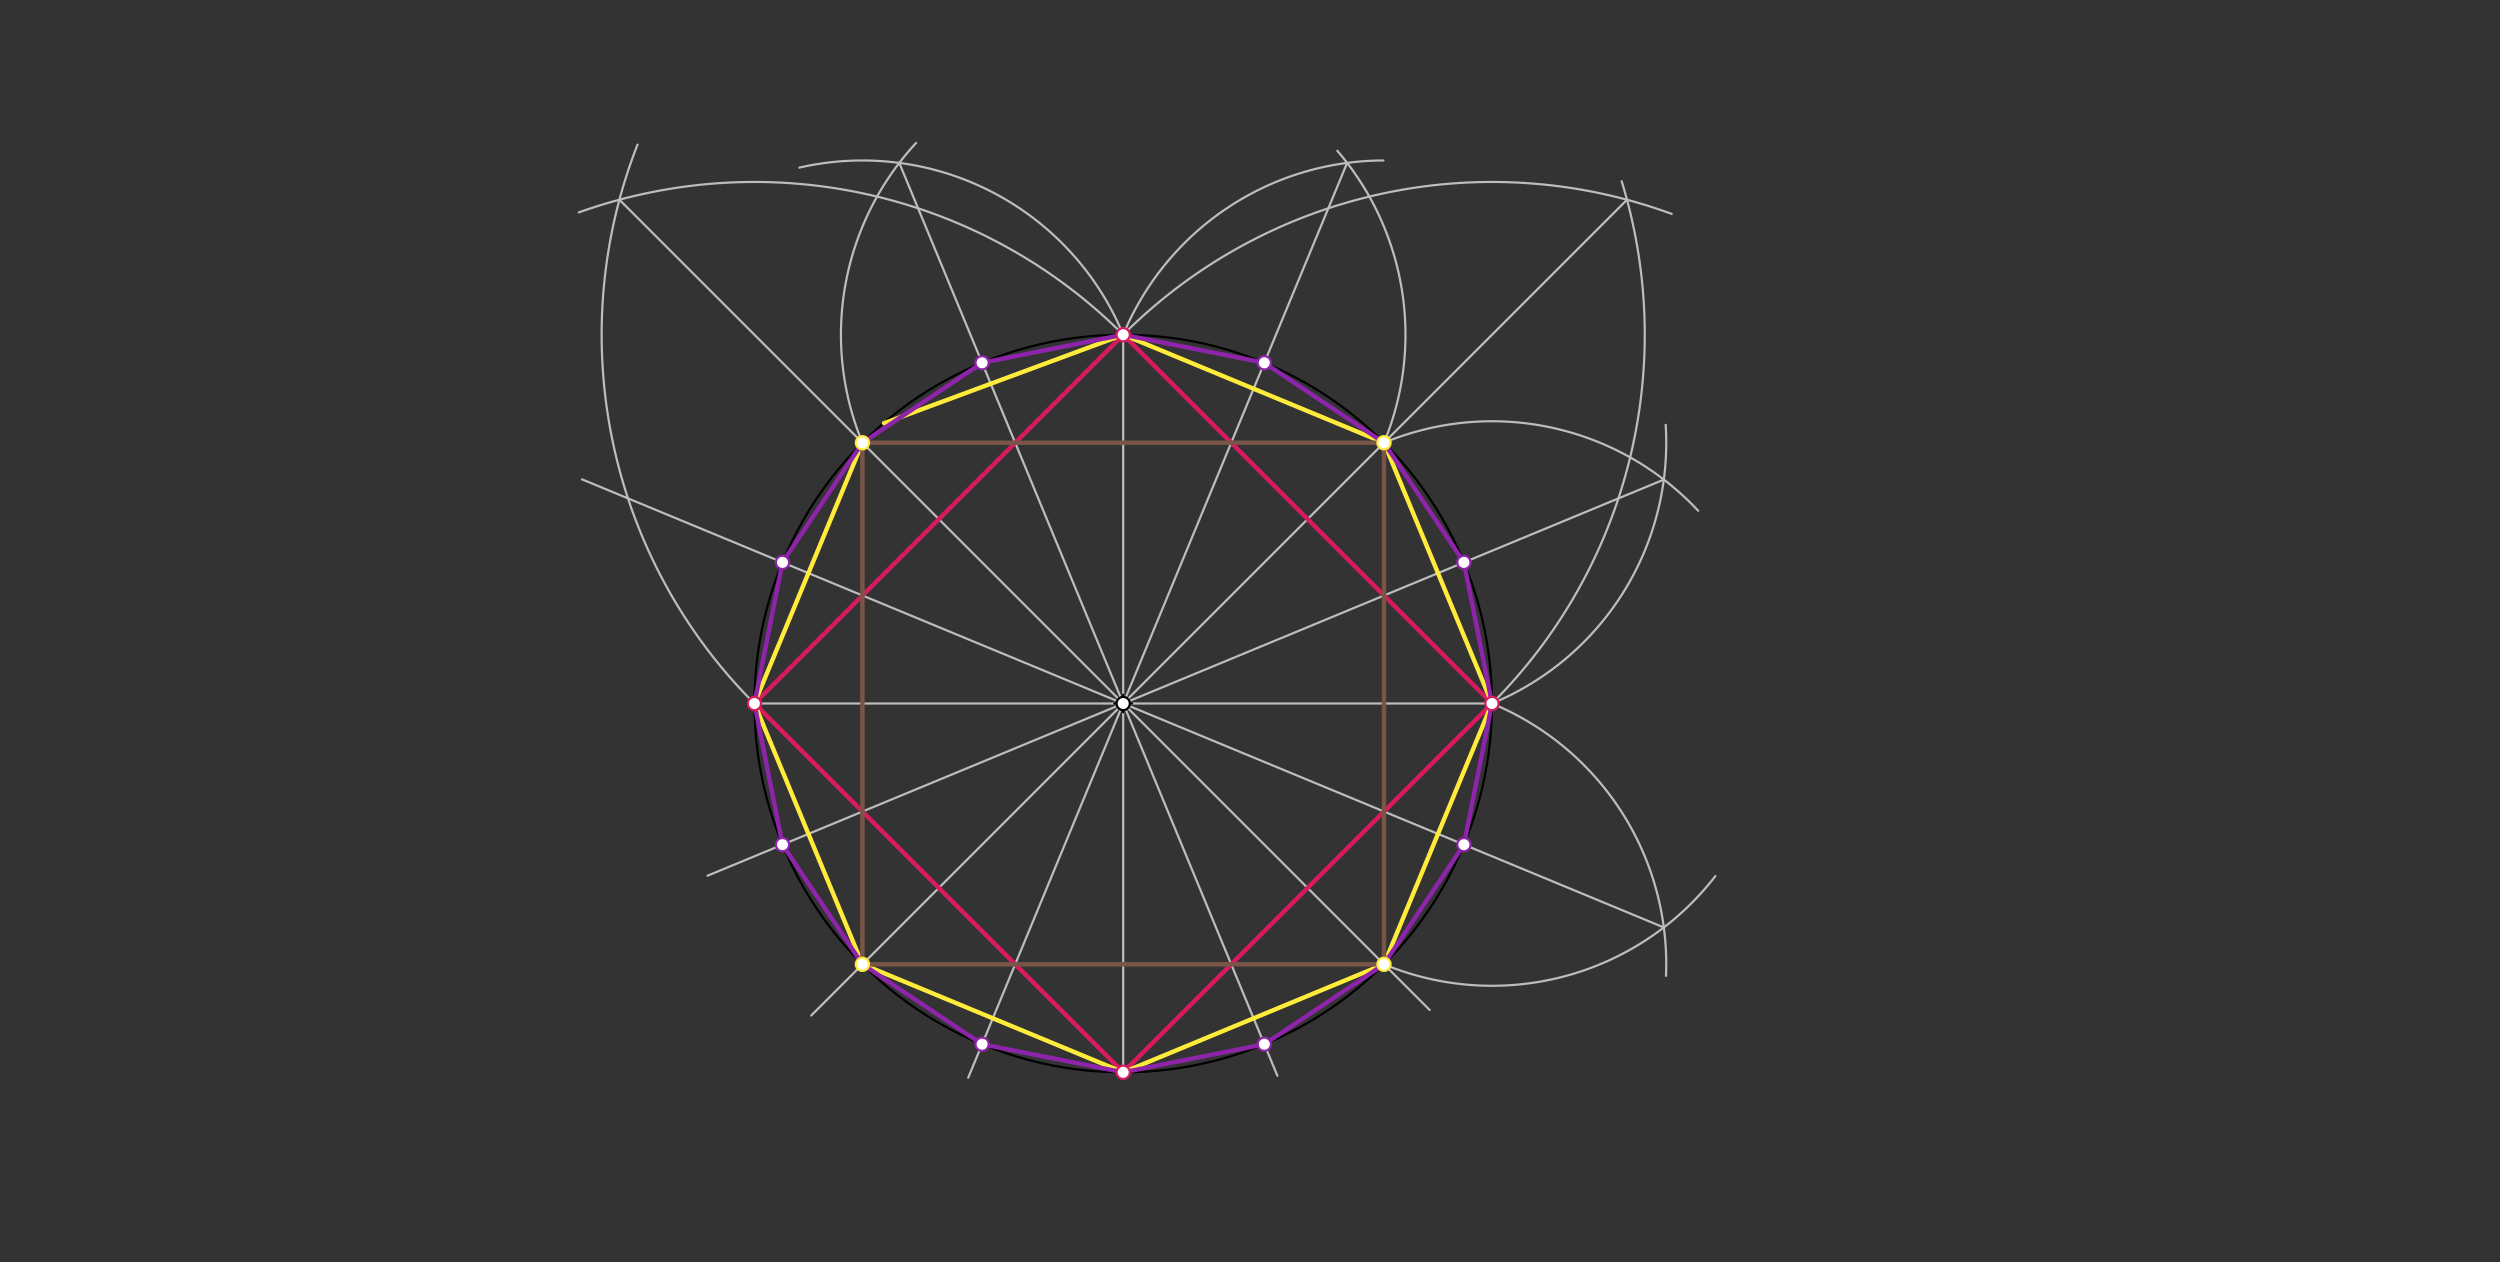 <svg xmlns="http://www.w3.org/2000/svg" class="svg--1it" height="100%" preserveAspectRatio="xMidYMid meet" viewBox="0 0 1133.858 572.598" width="100%"><rect x="0" y="0" width="1133.858" height="572.598" fill="#333333" stroke="none"/><defs><marker id="marker-arrow" markerHeight="16" markerUnits="userSpaceOnUse" markerWidth="24" orient="auto-start-reverse" refX="24" refY="4" viewBox="0 0 24 8"><path d="M 0 0 L 24 4 L 0 8 z" stroke="inherit"></path></marker></defs><g class="aux-layer--1FB"><g class="element--2qn"><line stroke="#BDBDBD" stroke-dasharray="none" stroke-linecap="round" stroke-width="1" x1="509.422" x2="676.685" y1="319.078" y2="319.078"></line></g><g class="element--2qn"><line stroke="#BDBDBD" stroke-dasharray="none" stroke-linecap="round" stroke-width="1" x1="509.422" x2="342.159" y1="319.078" y2="319.078"></line></g><g class="element--2qn"><line stroke="#BDBDBD" stroke-dasharray="none" stroke-linecap="round" stroke-width="1" x1="509.422" x2="509.422" y1="319.078" y2="151.815"></line></g><g class="element--2qn"><line stroke="#BDBDBD" stroke-dasharray="none" stroke-linecap="round" stroke-width="1" x1="509.422" x2="509.422" y1="319.078" y2="486.341"></line></g><g class="element--2qn"><path d="M 676.685 319.078 A 236.546 236.546 0 0 0 735.495 82.208" fill="none" stroke="#BDBDBD" stroke-dasharray="none" stroke-linecap="round" stroke-width="1"></path></g><g class="element--2qn"><path d="M 509.422 151.815 A 236.546 236.546 0 0 1 758.18 97.014" fill="none" stroke="#BDBDBD" stroke-dasharray="none" stroke-linecap="round" stroke-width="1"></path></g><g class="element--2qn"><path d="M 342.159 319.078 A 236.546 236.546 0 0 1 289.139 65.62" fill="none" stroke="#BDBDBD" stroke-dasharray="none" stroke-linecap="round" stroke-width="1"></path></g><g class="element--2qn"><path d="M 509.422 151.815 A 236.546 236.546 0 0 0 262.516 96.343" fill="none" stroke="#BDBDBD" stroke-dasharray="none" stroke-linecap="round" stroke-width="1"></path></g><g class="element--2qn"><line stroke="#BDBDBD" stroke-dasharray="none" stroke-linecap="round" stroke-width="1" x1="280.936" x2="509.422" y1="90.592" y2="319.078"></line></g><g class="element--2qn"><line stroke="#BDBDBD" stroke-dasharray="none" stroke-linecap="round" stroke-width="1" x1="509.422" x2="648.422" y1="319.078" y2="458.078"></line></g><g class="element--2qn"><line stroke="#BDBDBD" stroke-dasharray="none" stroke-linecap="round" stroke-width="1" x1="737.908" x2="509.422" y1="90.592" y2="319.078"></line></g><g class="element--2qn"><line stroke="#BDBDBD" stroke-dasharray="none" stroke-linecap="round" stroke-width="1" x1="509.422" x2="367.922" y1="319.078" y2="460.578"></line></g><g class="element--2qn"><path d="M 509.422 151.815 A 128.018 128.018 0 0 0 362.555 76.022" fill="none" stroke="#BDBDBD" stroke-dasharray="none" stroke-linecap="round" stroke-width="1"></path></g><g class="element--2qn"><path d="M 391.149 200.805 A 128.018 128.018 0 0 1 415.486 64.841" fill="none" stroke="#BDBDBD" stroke-dasharray="none" stroke-linecap="round" stroke-width="1"></path></g><g class="element--2qn"><path d="M 627.695 200.805 A 128.018 128.018 0 0 0 606.529 68.396" fill="none" stroke="#BDBDBD" stroke-dasharray="none" stroke-linecap="round" stroke-width="1"></path></g><g class="element--2qn"><path d="M 509.422 151.815 A 128.018 128.018 0 0 1 627.428 72.788" fill="none" stroke="#BDBDBD" stroke-dasharray="none" stroke-linecap="round" stroke-width="1"></path></g><g class="element--2qn"><path d="M 676.685 319.078 A 128.018 128.018 0 0 0 755.455 192.695" fill="none" stroke="#BDBDBD" stroke-dasharray="none" stroke-linecap="round" stroke-width="1"></path></g><g class="element--2qn"><path d="M 627.695 200.805 A 128.018 128.018 0 0 1 770.179 231.628" fill="none" stroke="#BDBDBD" stroke-dasharray="none" stroke-linecap="round" stroke-width="1"></path></g><g class="element--2qn"><path d="M 627.695 437.351 A 128.018 128.018 0 0 0 778.002 397.331" fill="none" stroke="#BDBDBD" stroke-dasharray="none" stroke-linecap="round" stroke-width="1"></path></g><g class="element--2qn"><path d="M 676.685 319.078 A 128.018 128.018 0 0 1 755.606 442.576" fill="none" stroke="#BDBDBD" stroke-dasharray="none" stroke-linecap="round" stroke-width="1"></path></g><g class="element--2qn"><line stroke="#BDBDBD" stroke-dasharray="none" stroke-linecap="round" stroke-width="1" x1="407.859" x2="509.422" y1="73.883" y2="319.078"></line></g><g class="element--2qn"><line stroke="#BDBDBD" stroke-dasharray="none" stroke-linecap="round" stroke-width="1" x1="509.422" x2="579.338" y1="319.078" y2="487.87"></line></g><g class="element--2qn"><line stroke="#BDBDBD" stroke-dasharray="none" stroke-linecap="round" stroke-width="1" x1="610.985" x2="509.422" y1="73.883" y2="319.078"></line></g><g class="element--2qn"><line stroke="#BDBDBD" stroke-dasharray="none" stroke-linecap="round" stroke-width="1" x1="509.422" x2="439.127" y1="319.078" y2="488.784"></line></g><g class="element--2qn"><line stroke="#BDBDBD" stroke-dasharray="none" stroke-linecap="round" stroke-width="1" x1="754.617" x2="509.422" y1="217.515" y2="319.078"></line></g><g class="element--2qn"><line stroke="#BDBDBD" stroke-dasharray="none" stroke-linecap="round" stroke-width="1" x1="509.422" x2="320.877" y1="319.078" y2="397.176"></line></g><g class="element--2qn"><line stroke="#BDBDBD" stroke-dasharray="none" stroke-linecap="round" stroke-width="1" x1="754.617" x2="509.422" y1="420.641" y2="319.078"></line></g><g class="element--2qn"><line stroke="#BDBDBD" stroke-dasharray="none" stroke-linecap="round" stroke-width="1" x1="509.422" x2="263.946" y1="319.078" y2="217.399"></line></g></g><g class="main-layer--3Vd"><g class="element--2qn"><g class="center--1s5"><line x1="505.422" y1="319.078" x2="513.422" y2="319.078" stroke="#000000" stroke-width="1" stroke-linecap="round"></line><line x1="509.422" y1="315.078" x2="509.422" y2="323.078" stroke="#000000" stroke-width="1" stroke-linecap="round"></line><circle class="hit--230" cx="509.422" cy="319.078" r="4" stroke="none" fill="transparent"></circle></g><circle cx="509.422" cy="319.078" fill="none" r="167.263" stroke="#000000" stroke-dasharray="none" stroke-width="1"></circle></g><g class="element--2qn"><line stroke="#D81B60" stroke-dasharray="none" stroke-linecap="round" stroke-width="2" x1="342.159" x2="509.422" y1="319.078" y2="151.815"></line></g><g class="element--2qn"><line stroke="#D81B60" stroke-dasharray="none" stroke-linecap="round" stroke-width="2" x1="509.422" x2="676.685" y1="151.815" y2="319.078"></line></g><g class="element--2qn"><line stroke="#D81B60" stroke-dasharray="none" stroke-linecap="round" stroke-width="2" x1="676.685" x2="509.422" y1="319.078" y2="486.341"></line></g><g class="element--2qn"><line stroke="#D81B60" stroke-dasharray="none" stroke-linecap="round" stroke-width="2" x1="509.422" x2="342.159" y1="486.341" y2="319.078"></line></g><g class="element--2qn"><line stroke="#FFEB3B" stroke-dasharray="none" stroke-linecap="round" stroke-width="2" x1="391.149" x2="342.159" y1="200.805" y2="319.078"></line></g><g class="element--2qn"><line stroke="#FFEB3B" stroke-dasharray="none" stroke-linecap="round" stroke-width="2" x1="342.159" x2="391.149" y1="319.078" y2="437.351"></line></g><g class="element--2qn"><line stroke="#FFEB3B" stroke-dasharray="none" stroke-linecap="round" stroke-width="2" x1="391.149" x2="509.422" y1="437.351" y2="486.341"></line></g><g class="element--2qn"><line stroke="#FFEB3B" stroke-dasharray="none" stroke-linecap="round" stroke-width="2" x1="509.422" x2="627.695" y1="486.341" y2="437.351"></line></g><g class="element--2qn"><line stroke="#FFEB3B" stroke-dasharray="none" stroke-linecap="round" stroke-width="2" x1="627.695" x2="676.685" y1="437.351" y2="319.078"></line></g><g class="element--2qn"><line stroke="#FFEB3B" stroke-dasharray="none" stroke-linecap="round" stroke-width="2" x1="676.685" x2="627.695" y1="319.078" y2="200.805"></line></g><g class="element--2qn"><line stroke="#FFEB3B" stroke-dasharray="none" stroke-linecap="round" stroke-width="2" x1="627.695" x2="509.422" y1="200.805" y2="151.815"></line></g><g class="element--2qn"><line stroke="#FFEB3B" stroke-dasharray="none" stroke-linecap="round" stroke-width="2" x1="509.422" x2="400.944" y1="151.815" y2="191.943"></line></g><g class="element--2qn"><line stroke="#795548" stroke-dasharray="none" stroke-linecap="round" stroke-width="2" x1="391.149" x2="391.149" y1="200.805" y2="437.351"></line></g><g class="element--2qn"><line stroke="#795548" stroke-dasharray="none" stroke-linecap="round" stroke-width="2" x1="391.149" x2="627.695" y1="437.351" y2="437.351"></line></g><g class="element--2qn"><line stroke="#795548" stroke-dasharray="none" stroke-linecap="round" stroke-width="2" x1="627.695" x2="627.695" y1="437.351" y2="200.805"></line></g><g class="element--2qn"><line stroke="#795548" stroke-dasharray="none" stroke-linecap="round" stroke-width="2" x1="627.695" x2="391.149" y1="200.805" y2="200.805"></line></g><g class="element--2qn"><line stroke="#8E24AA" stroke-dasharray="none" stroke-linecap="round" stroke-width="2" x1="354.891" x2="391.149" y1="255.069" y2="200.805"></line></g><g class="element--2qn"><line stroke="#8E24AA" stroke-dasharray="none" stroke-linecap="round" stroke-width="2" x1="391.149" x2="445.413" y1="200.805" y2="164.547"></line></g><g class="element--2qn"><line stroke="#8E24AA" stroke-dasharray="none" stroke-linecap="round" stroke-width="2" x1="445.413" x2="509.422" y1="164.547" y2="151.815"></line></g><g class="element--2qn"><line stroke="#8E24AA" stroke-dasharray="none" stroke-linecap="round" stroke-width="2" x1="509.422" x2="573.431" y1="151.815" y2="164.547"></line></g><g class="element--2qn"><line stroke="#8E24AA" stroke-dasharray="none" stroke-linecap="round" stroke-width="2" x1="573.431" x2="627.695" y1="164.547" y2="200.805"></line></g><g class="element--2qn"><line stroke="#8E24AA" stroke-dasharray="none" stroke-linecap="round" stroke-width="2" x1="627.695" x2="663.953" y1="200.805" y2="255.069"></line></g><g class="element--2qn"><line stroke="#8E24AA" stroke-dasharray="none" stroke-linecap="round" stroke-width="2" x1="663.953" x2="676.685" y1="255.069" y2="319.078"></line></g><g class="element--2qn"><line stroke="#8E24AA" stroke-dasharray="none" stroke-linecap="round" stroke-width="2" x1="676.685" x2="663.953" y1="319.078" y2="383.087"></line></g><g class="element--2qn"><line stroke="#8E24AA" stroke-dasharray="none" stroke-linecap="round" stroke-width="2" x1="663.953" x2="627.695" y1="383.087" y2="437.351"></line></g><g class="element--2qn"><line stroke="#8E24AA" stroke-dasharray="none" stroke-linecap="round" stroke-width="2" x1="627.695" x2="573.431" y1="437.351" y2="473.609"></line></g><g class="element--2qn"><line stroke="#8E24AA" stroke-dasharray="none" stroke-linecap="round" stroke-width="2" x1="573.431" x2="509.422" y1="473.609" y2="486.341"></line></g><g class="element--2qn"><line stroke="#8E24AA" stroke-dasharray="none" stroke-linecap="round" stroke-width="2" x1="509.422" x2="445.413" y1="486.341" y2="473.609"></line></g><g class="element--2qn"><line stroke="#8E24AA" stroke-dasharray="none" stroke-linecap="round" stroke-width="2" x1="445.413" x2="391.149" y1="473.609" y2="437.351"></line></g><g class="element--2qn"><line stroke="#8E24AA" stroke-dasharray="none" stroke-linecap="round" stroke-width="2" x1="391.149" x2="354.891" y1="437.351" y2="383.087"></line></g><g class="element--2qn"><line stroke="#8E24AA" stroke-dasharray="none" stroke-linecap="round" stroke-width="2" x1="354.891" x2="342.159" y1="383.087" y2="319.078"></line></g><g class="element--2qn"><line stroke="#8E24AA" stroke-dasharray="none" stroke-linecap="round" stroke-width="2" x1="342.159" x2="354.891" y1="319.078" y2="255.069"></line></g><g class="element--2qn"><circle cx="509.422" cy="319.078" r="3" stroke="#000000" stroke-width="1" fill="#ffffff"></circle>}</g><g class="element--2qn"><circle cx="509.422" cy="151.815" r="3" stroke="#D81B60" stroke-width="1" fill="#ffffff"></circle>}</g><g class="element--2qn"><circle cx="676.685" cy="319.078" r="3" stroke="#D81B60" stroke-width="1" fill="#ffffff"></circle>}</g><g class="element--2qn"><circle cx="509.422" cy="486.341" r="3" stroke="#D81B60" stroke-width="1" fill="#ffffff"></circle>}</g><g class="element--2qn"><circle cx="342.159" cy="319.078" r="3" stroke="#D81B60" stroke-width="1" fill="#ffffff"></circle>}</g><g class="element--2qn"><circle cx="391.149" cy="200.805" r="3" stroke="#FFEB3B" stroke-width="1" fill="#ffffff"></circle>}</g><g class="element--2qn"><circle cx="391.149" cy="437.351" r="3" stroke="#FFEB3B" stroke-width="1" fill="#ffffff"></circle>}</g><g class="element--2qn"><circle cx="627.695" cy="437.351" r="3" stroke="#FFEB3B" stroke-width="1" fill="#ffffff"></circle>}</g><g class="element--2qn"><circle cx="627.695" cy="200.805" r="3" stroke="#FFEB3B" stroke-width="1" fill="#ffffff"></circle>}</g><g class="element--2qn"><circle cx="354.891" cy="255.069" r="3" stroke="#8E24AA" stroke-width="1" fill="#ffffff"></circle>}</g><g class="element--2qn"><circle cx="445.413" cy="164.547" r="3" stroke="#8E24AA" stroke-width="1" fill="#ffffff"></circle>}</g><g class="element--2qn"><circle cx="573.431" cy="164.547" r="3" stroke="#8E24AA" stroke-width="1" fill="#ffffff"></circle>}</g><g class="element--2qn"><circle cx="663.953" cy="255.069" r="3" stroke="#8E24AA" stroke-width="1" fill="#ffffff"></circle>}</g><g class="element--2qn"><circle cx="663.953" cy="383.087" r="3" stroke="#8E24AA" stroke-width="1" fill="#ffffff"></circle>}</g><g class="element--2qn"><circle cx="573.431" cy="473.609" r="3" stroke="#8E24AA" stroke-width="1" fill="#ffffff"></circle>}</g><g class="element--2qn"><circle cx="445.413" cy="473.609" r="3" stroke="#8E24AA" stroke-width="1" fill="#ffffff"></circle>}</g><g class="element--2qn"><circle cx="354.891" cy="383.087" r="3" stroke="#8E24AA" stroke-width="1" fill="#ffffff"></circle>}</g></g><g class="snaps-layer--2PT"></g><g class="temp-layer--rAP"></g></svg>